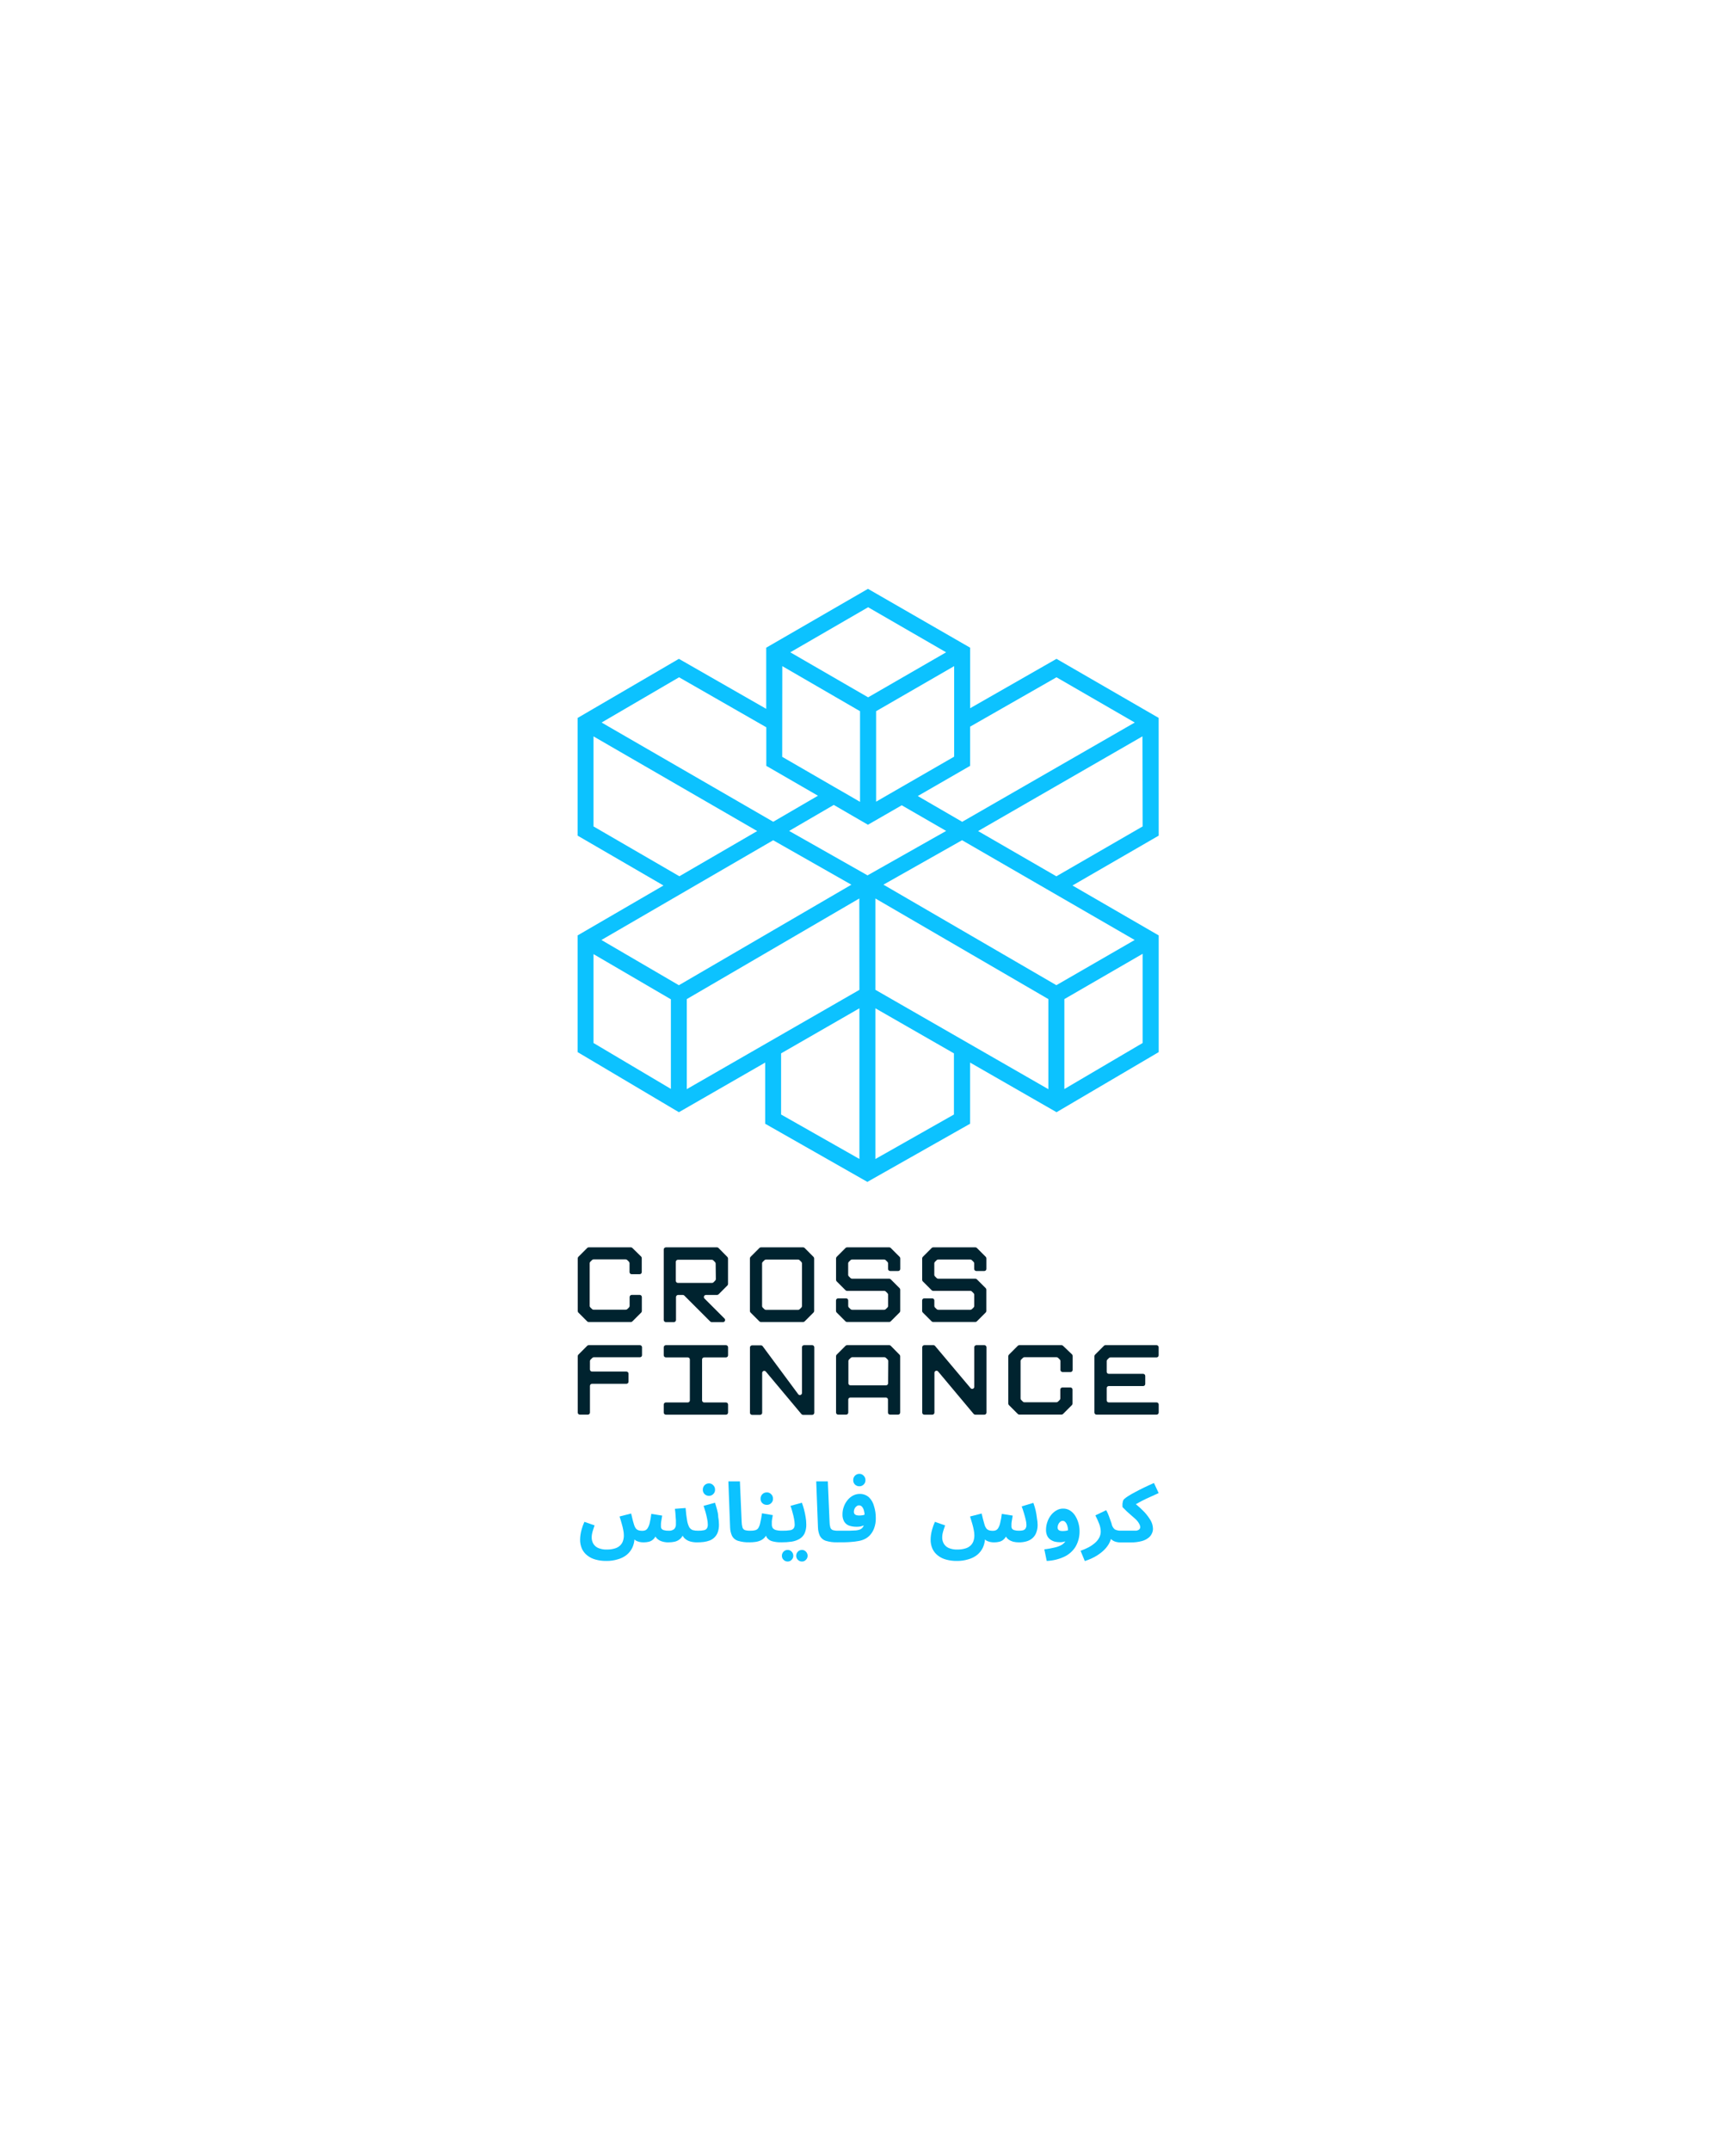 <?xml version="1.0" encoding="UTF-8"?> <svg xmlns="http://www.w3.org/2000/svg" width="1192" height="1476" viewBox="0 0 1192 1476" fill="none"><path fill-rule="evenodd" clip-rule="evenodd" d="M795.577 492.681L725.427 452.147L666.135 486.032V444.491L595.986 404.109L526.11 444.491V486.459L466.147 452.147L396.607 492.712V573.475L455.564 607.696L396.607 641.948V722.04L466.147 763.276L525.408 729.208V771.206L595.558 811.1L666.074 771.206V729.208L725.458 763.276L795.607 722.04V641.948L736.407 607.696L795.607 573.475L795.577 492.681ZM725.427 464.804L779.168 495.853L660.676 563.99L630.176 546.3L666.105 525.591V498.69L725.427 464.804ZM537.151 457.149L590.526 488.076V550.295L583.45 546.178L572.47 539.865L537.09 519.399L537.151 457.149ZM655.155 519.277L608.308 546.269L601.567 550.173V488.076L655.155 457.149V519.277ZM596.077 478.56L542.641 447.663L596.077 416.736L649.635 447.663L596.077 478.56ZM466.269 464.804L526.171 499.116V525.591L561.643 546.086L530.929 563.959L413.078 495.853L466.269 464.804ZM407.527 567.162V505.369L519.919 570.334L466.483 601.352L407.527 567.162ZM460.657 747.294L407.527 715.788V654.788L460.657 685.806V747.294ZM412.956 645.089L530.899 576.647L584.579 607.147L466.147 676.138L412.956 645.089ZM590.099 795.362L536.328 764.862V722.894L590.099 691.968V795.362ZM590.099 679.31L471.576 747.447V685.654L590.038 616.602L590.099 679.31ZM541.848 570.242L572.501 552.4L595.955 566.003L619.165 552.644L649.665 570.242L595.68 600.742L541.848 570.242ZM601.079 795.393V691.968L655.003 722.894V764.862L601.079 795.393ZM719.845 747.477L601.079 679.279V616.602L719.845 685.654V747.477ZM784.566 715.788L730.826 747.386V685.654L784.566 654.575V715.788ZM779.107 645.089L725.336 676.108L606.6 607.117L660.584 576.617L779.107 645.089ZM784.566 567.162L725.336 601.383L671.595 570.334L784.444 505.339L784.566 567.162Z" fill="#0CC2FF"></path><path d="M434.214 856.454C434.086 856.316 433.93 856.206 433.756 856.133C433.583 856.059 433.396 856.023 433.207 856.026H404.202C404.014 856.023 403.827 856.059 403.653 856.133C403.48 856.206 403.324 856.316 403.196 856.454L397.096 862.553C396.841 862.839 396.699 863.208 396.699 863.59V899.733C396.695 900.107 396.837 900.469 397.096 900.739L403.196 906.839C403.324 906.977 403.48 907.086 403.653 907.16C403.827 907.234 404.014 907.27 404.202 907.266H433.207C433.396 907.27 433.583 907.234 433.756 907.16C433.93 907.086 434.086 906.977 434.214 906.839L440.314 900.739C440.573 900.469 440.715 900.107 440.71 899.733V890.095C440.702 889.717 440.549 889.357 440.282 889.09C440.015 888.823 439.655 888.669 439.277 888.661H433.757C433.379 888.669 433.019 888.823 432.752 889.09C432.485 889.357 432.331 889.717 432.323 890.095V896.195C432.323 896.577 432.182 896.947 431.927 897.232L430.737 898.391C430.601 898.527 430.439 898.634 430.261 898.708C430.083 898.781 429.893 898.818 429.7 898.818H407.527C407.338 898.821 407.151 898.785 406.978 898.711C406.805 898.638 406.648 898.529 406.52 898.391L405.331 897.232C405.195 897.096 405.088 896.934 405.014 896.756C404.941 896.578 404.903 896.387 404.903 896.195V866.915C404.907 866.536 405.061 866.174 405.331 865.908L406.52 864.719C406.648 864.581 406.805 864.472 406.978 864.398C407.151 864.325 407.338 864.289 407.527 864.292H429.639C429.832 864.292 430.022 864.329 430.2 864.402C430.378 864.475 430.54 864.583 430.676 864.719L431.866 865.908C432.114 866.186 432.255 866.543 432.262 866.915V873.015C432.262 873.395 432.413 873.76 432.682 874.029C432.951 874.297 433.316 874.449 433.696 874.449H439.216C439.596 874.449 439.961 874.297 440.23 874.029C440.499 873.76 440.65 873.395 440.65 873.015V863.407C440.65 863.025 440.508 862.656 440.253 862.371L434.214 856.454Z" fill="#00232F"></path><path d="M493.353 856.454C493.087 856.184 492.726 856.03 492.347 856.026H457.211C456.828 856.026 456.46 856.176 456.186 856.444C455.913 856.712 455.755 857.077 455.747 857.46V905.894C455.755 906.277 455.913 906.641 456.186 906.909C456.46 907.177 456.828 907.327 457.211 907.327H462.701C463.084 907.327 463.452 907.177 463.726 906.909C464 906.641 464.157 906.277 464.165 905.894V890.125C464.173 889.748 464.326 889.388 464.593 889.12C464.86 888.853 465.221 888.7 465.599 888.692H468.862C469.241 888.696 469.602 888.849 469.868 889.119L487.65 906.9C487.786 907.036 487.948 907.144 488.126 907.217C488.304 907.29 488.495 907.328 488.687 907.327H496.434C496.718 907.331 496.996 907.249 497.234 907.094C497.472 906.939 497.658 906.716 497.769 906.455C497.881 906.193 497.911 905.905 497.858 905.626C497.805 905.347 497.67 905.09 497.471 904.887L483.746 891.162C483.538 890.964 483.394 890.707 483.334 890.425C483.274 890.144 483.299 889.851 483.408 889.584C483.516 889.318 483.703 889.09 483.942 888.931C484.182 888.772 484.465 888.689 484.753 888.692H492.347C492.719 888.684 493.076 888.544 493.353 888.295L499.453 882.195C499.591 882.067 499.7 881.911 499.774 881.738C499.848 881.564 499.884 881.377 499.88 881.189V863.682C499.881 863.49 499.843 863.299 499.77 863.121C499.697 862.943 499.589 862.781 499.453 862.645L493.353 856.454ZM491.523 877.803C491.527 877.992 491.491 878.179 491.417 878.352C491.343 878.525 491.234 878.682 491.096 878.81L489.907 880.03C489.636 880.288 489.275 880.431 488.9 880.426H465.476C465.096 880.426 464.732 880.275 464.463 880.007C464.194 879.738 464.043 879.373 464.043 878.993V866C464.039 865.809 464.073 865.62 464.143 865.442C464.213 865.265 464.318 865.103 464.452 864.967C464.585 864.83 464.745 864.722 464.921 864.648C465.097 864.574 465.286 864.536 465.476 864.536H488.778C488.966 864.533 489.153 864.569 489.327 864.642C489.5 864.716 489.656 864.825 489.785 864.963L490.975 866.152C491.244 866.418 491.398 866.78 491.401 867.159L491.523 877.803Z" fill="#00232F"></path><path d="M552.493 856.454C552.227 856.184 551.865 856.03 551.486 856.026H522.481C522.288 856.026 522.098 856.063 521.92 856.137C521.742 856.21 521.581 856.318 521.444 856.454L515.344 862.553C515.208 862.69 515.1 862.852 515.027 863.03C514.954 863.207 514.916 863.398 514.917 863.59V899.733C514.913 899.921 514.95 900.108 515.023 900.281C515.097 900.455 515.206 900.611 515.344 900.739L521.444 906.839C521.581 906.975 521.742 907.083 521.92 907.156C522.098 907.229 522.288 907.267 522.481 907.266H551.486C551.865 907.263 552.227 907.109 552.493 906.839L558.593 900.739C558.731 900.611 558.84 900.455 558.913 900.281C558.987 900.108 559.023 899.921 559.02 899.733V863.621C559.02 863.428 558.983 863.238 558.909 863.06C558.836 862.882 558.729 862.72 558.593 862.584L552.493 856.454ZM550.663 896.317C550.663 896.509 550.626 896.7 550.552 896.878C550.479 897.056 550.372 897.218 550.236 897.354L549.046 898.513C548.78 898.783 548.419 898.936 548.04 898.94H525.928C525.735 898.94 525.544 898.903 525.366 898.83C525.188 898.756 525.027 898.649 524.89 898.513L523.701 897.354C523.565 897.218 523.457 897.056 523.384 896.878C523.311 896.7 523.273 896.509 523.274 896.317V867.037C523.278 866.658 523.432 866.296 523.701 866.031L524.89 864.841C525.027 864.705 525.188 864.597 525.366 864.524C525.544 864.451 525.735 864.413 525.928 864.414H548.04C548.419 864.418 548.78 864.571 549.046 864.841L550.236 866.031C550.506 866.296 550.659 866.658 550.663 867.037V896.317Z" fill="#00232F"></path><path d="M611.632 856.454C611.366 856.184 611.005 856.03 610.626 856.026H581.59C581.211 856.03 580.849 856.184 580.583 856.454L574.483 862.553C574.347 862.69 574.24 862.852 574.167 863.03C574.094 863.207 574.056 863.398 574.057 863.59V878.352C574.06 878.731 574.214 879.093 574.483 879.359L580.583 885.459C580.849 885.729 581.211 885.882 581.59 885.886H607.179C607.558 885.89 607.92 886.043 608.186 886.313L609.375 887.502C609.645 887.768 609.799 888.13 609.802 888.509V896.256C609.803 896.448 609.766 896.639 609.692 896.817C609.619 896.995 609.511 897.157 609.375 897.293L608.186 898.452C607.92 898.722 607.558 898.875 607.179 898.879H585.036C584.657 898.875 584.296 898.722 584.03 898.452L582.84 897.293C582.704 897.157 582.597 896.995 582.524 896.817C582.451 896.639 582.413 896.448 582.414 896.256V892.474C582.414 892.094 582.262 891.729 581.994 891.46C581.725 891.191 581.36 891.04 580.98 891.04H575.46C575.079 891.04 574.714 891.191 574.445 891.46C574.177 891.729 574.026 892.094 574.026 892.474V899.702C574.023 899.891 574.058 900.078 574.132 900.251C574.205 900.425 574.315 900.581 574.453 900.709L580.553 906.809C580.819 907.079 581.181 907.232 581.56 907.236H610.595C610.974 907.232 611.336 907.079 611.601 906.809L617.701 900.709C617.839 900.581 617.949 900.425 618.022 900.251C618.096 900.078 618.132 899.891 618.129 899.702V885.062C618.125 884.684 617.971 884.322 617.701 884.056L611.601 877.956C611.336 877.686 610.974 877.533 610.595 877.529H585.006C584.627 877.525 584.266 877.372 584 877.102L582.81 875.912C582.673 875.783 582.565 875.627 582.492 875.454C582.418 875.28 582.381 875.094 582.383 874.906V867.007C582.387 866.628 582.54 866.266 582.81 866L584 864.81C584.266 864.541 584.627 864.387 585.006 864.383H607.149C607.527 864.387 607.889 864.541 608.155 864.81L609.344 866C609.614 866.266 609.768 866.628 609.772 867.007V870.819C609.772 871.007 609.809 871.194 609.881 871.367C609.953 871.541 610.059 871.7 610.192 871.833C610.325 871.966 610.483 872.071 610.657 872.143C610.83 872.215 611.017 872.252 611.205 872.252H616.726C616.914 872.252 617.1 872.215 617.274 872.143C617.448 872.071 617.606 871.966 617.739 871.833C617.873 871.7 617.978 871.541 618.05 871.367C618.122 871.194 618.159 871.007 618.159 870.819V863.59C618.16 863.398 618.122 863.207 618.049 863.03C617.976 862.852 617.868 862.69 617.732 862.553L611.632 856.454Z" fill="#00232F"></path><path d="M670.772 856.454C670.506 856.184 670.144 856.03 669.765 856.026H640.729C640.35 856.03 639.988 856.184 639.722 856.454L633.622 862.553C633.486 862.69 633.379 862.852 633.306 863.03C633.233 863.207 633.195 863.398 633.196 863.59V878.352C633.199 878.731 633.353 879.093 633.622 879.359L639.722 885.459C639.988 885.729 640.35 885.882 640.729 885.886H666.319C666.698 885.89 667.059 886.043 667.325 886.313L668.515 887.502C668.784 887.768 668.938 888.13 668.941 888.509V896.256C668.942 896.448 668.905 896.639 668.831 896.817C668.758 896.995 668.651 897.157 668.515 897.293L667.325 898.452C667.059 898.722 666.698 898.875 666.319 898.879H644.176C643.797 898.875 643.435 898.722 643.169 898.452L641.98 897.293C641.844 897.157 641.736 896.995 641.663 896.817C641.59 896.639 641.552 896.448 641.553 896.256V892.474C641.553 892.094 641.401 891.729 641.133 891.46C640.864 891.191 640.499 891.04 640.119 891.04H634.599C634.218 891.04 633.854 891.191 633.585 891.46C633.316 891.729 633.165 892.094 633.165 892.474V899.702C633.162 899.891 633.198 900.078 633.272 900.251C633.345 900.425 633.455 900.581 633.593 900.709L639.693 906.809C639.958 907.079 640.32 907.232 640.699 907.236H669.734C670.113 907.232 670.475 907.079 670.741 906.809L676.841 900.709C676.979 900.581 677.088 900.425 677.161 900.251C677.235 900.078 677.271 899.891 677.268 899.702V885.062C677.264 884.684 677.111 884.322 676.841 884.056L670.741 877.956C670.475 877.686 670.113 877.533 669.734 877.529H644.145C643.767 877.525 643.405 877.372 643.139 877.102L641.949 875.912C641.813 875.783 641.704 875.627 641.631 875.454C641.557 875.28 641.52 875.094 641.522 874.906V867.007C641.526 866.628 641.68 866.266 641.949 866L643.139 864.81C643.405 864.541 643.767 864.387 644.145 864.383H666.288C666.667 864.387 667.028 864.541 667.294 864.81L668.484 866C668.754 866.266 668.907 866.628 668.911 867.007V870.819C668.911 871.007 668.948 871.194 669.02 871.367C669.092 871.541 669.198 871.7 669.331 871.833C669.464 871.966 669.622 872.071 669.796 872.143C669.97 872.215 670.156 872.252 670.344 872.252H675.865C676.053 872.252 676.24 872.215 676.414 872.143C676.588 872.071 676.745 871.966 676.878 871.833C677.012 871.7 677.118 871.541 677.19 871.367C677.262 871.194 677.298 871.007 677.298 870.819V863.59C677.299 863.398 677.261 863.207 677.188 863.03C677.115 862.852 677.008 862.69 676.872 862.553L670.772 856.454Z" fill="#00232F"></path><path d="M439.338 923.157H404.202C404.014 923.153 403.826 923.189 403.653 923.263C403.48 923.337 403.324 923.446 403.196 923.584L397.096 929.684C396.848 929.961 396.707 930.318 396.699 930.69V969.394C396.699 969.775 396.85 970.139 397.119 970.408C397.388 970.677 397.752 970.828 398.132 970.828H403.653C404.033 970.828 404.398 970.677 404.667 970.408C404.935 970.139 405.086 969.775 405.086 969.394V951.095C405.086 950.714 405.238 950.35 405.506 950.081C405.775 949.812 406.14 949.661 406.52 949.661H430.127C430.507 949.661 430.872 949.51 431.141 949.241C431.41 948.973 431.56 948.608 431.56 948.228V942.707C431.56 942.327 431.41 941.962 431.141 941.693C430.872 941.425 430.507 941.274 430.127 941.274H406.52C406.14 941.274 405.775 941.123 405.506 940.854C405.238 940.585 405.086 940.22 405.086 939.84V934.076C405.09 933.697 405.244 933.335 405.514 933.069L406.703 931.88C406.831 931.742 406.988 931.633 407.161 931.559C407.334 931.486 407.521 931.449 407.71 931.453H439.399C439.779 931.453 440.143 931.302 440.412 931.033C440.681 930.764 440.832 930.399 440.832 930.019V924.499C440.809 924.124 440.639 923.773 440.359 923.522C440.08 923.271 439.713 923.14 439.338 923.157Z" fill="#00232F"></path><path d="M498.478 923.157H457.211C456.828 923.157 456.46 923.307 456.186 923.575C455.913 923.843 455.755 924.207 455.747 924.59V930.111C455.755 930.494 455.913 930.858 456.186 931.126C456.46 931.394 456.828 931.544 457.211 931.544H472.247C472.628 931.544 472.992 931.695 473.261 931.964C473.53 932.233 473.681 932.597 473.681 932.978V961.038C473.681 961.418 473.53 961.782 473.261 962.051C472.992 962.32 472.628 962.471 472.247 962.471H457.211C456.828 962.471 456.46 962.621 456.186 962.889C455.913 963.157 455.755 963.522 455.747 963.905V969.425C455.755 969.808 455.913 970.173 456.186 970.441C456.46 970.709 456.828 970.859 457.211 970.859H498.478C498.858 970.859 499.222 970.708 499.491 970.439C499.76 970.17 499.911 969.805 499.911 969.425V963.905C499.911 963.524 499.76 963.16 499.491 962.891C499.222 962.622 498.858 962.471 498.478 962.471H483.532C483.341 962.475 483.152 962.441 482.974 962.371C482.797 962.301 482.635 962.196 482.499 962.062C482.362 961.929 482.255 961.769 482.181 961.593C482.107 961.417 482.068 961.229 482.068 961.038V932.978C482.068 932.787 482.107 932.598 482.181 932.422C482.255 932.246 482.362 932.087 482.499 931.953C482.635 931.82 482.797 931.715 482.974 931.644C483.152 931.574 483.341 931.54 483.532 931.544H498.478C498.858 931.544 499.222 931.393 499.491 931.125C499.76 930.856 499.911 930.491 499.911 930.111V924.59C499.911 924.402 499.874 924.216 499.802 924.042C499.729 923.868 499.624 923.71 499.491 923.577C499.358 923.443 499.2 923.338 499.026 923.266C498.852 923.194 498.666 923.157 498.478 923.157Z" fill="#00232F"></path><path d="M557.617 923.157H552.096C551.908 923.157 551.722 923.194 551.548 923.266C551.374 923.338 551.216 923.443 551.082 923.577C550.949 923.71 550.844 923.868 550.772 924.042C550.7 924.216 550.662 924.402 550.662 924.59V955.944C550.665 956.248 550.571 956.544 550.394 956.791C550.217 957.037 549.966 957.221 549.678 957.316C549.39 957.411 549.079 957.412 548.79 957.319C548.501 957.226 548.249 957.044 548.07 956.798L523.671 923.858C523.536 923.677 523.361 923.531 523.16 923.43C522.958 923.329 522.736 923.278 522.511 923.279H516.411C516.22 923.275 516.031 923.309 515.853 923.379C515.676 923.449 515.514 923.554 515.378 923.688C515.241 923.821 515.133 923.981 515.059 924.157C514.985 924.333 514.947 924.521 514.947 924.712V969.547C514.947 969.738 514.985 969.927 515.059 970.103C515.133 970.279 515.241 970.438 515.378 970.572C515.514 970.705 515.676 970.81 515.853 970.881C516.031 970.951 516.22 970.985 516.411 970.981H521.901C522.281 970.981 522.646 970.83 522.915 970.561C523.184 970.292 523.335 969.927 523.335 969.547V942.25C523.328 941.949 523.416 941.653 523.587 941.405C523.758 941.157 524.002 940.97 524.286 940.868C524.569 940.767 524.877 940.758 525.166 940.841C525.456 940.925 525.711 941.098 525.897 941.335L550.297 970.462C550.429 970.625 550.597 970.757 550.787 970.846C550.977 970.936 551.184 970.982 551.394 970.981H557.678C558.058 970.981 558.422 970.83 558.691 970.561C558.96 970.292 559.111 969.927 559.111 969.547V924.712C559.129 924.509 559.102 924.304 559.034 924.111C558.966 923.919 558.858 923.743 558.716 923.596C558.575 923.448 558.404 923.333 558.214 923.257C558.025 923.182 557.821 923.147 557.617 923.157Z" fill="#00232F"></path><path d="M611.632 923.584C611.366 923.314 611.005 923.161 610.626 923.157H581.59C581.211 923.161 580.849 923.314 580.583 923.584L574.483 929.684C574.213 929.95 574.06 930.311 574.056 930.69V969.395C574.056 969.775 574.207 970.14 574.476 970.408C574.744 970.677 575.11 970.828 575.49 970.828H581.01C581.39 970.828 581.755 970.677 582.024 970.408C582.293 970.14 582.444 969.775 582.444 969.395V960.519C582.444 960.139 582.594 959.774 582.863 959.506C583.132 959.237 583.497 959.086 583.877 959.086H608.277C608.465 959.086 608.651 959.123 608.825 959.195C608.999 959.267 609.158 959.372 609.291 959.506C609.424 959.639 609.529 959.797 609.601 959.971C609.673 960.145 609.711 960.331 609.711 960.519V969.395C609.711 969.775 609.862 970.14 610.131 970.408C610.399 970.677 610.764 970.828 611.144 970.828H616.665C617.045 970.828 617.409 970.677 617.678 970.408C617.947 970.14 618.098 969.775 618.098 969.395V930.721C618.094 930.342 617.94 929.98 617.671 929.714L611.632 923.584ZM609.802 949.295C609.802 949.675 609.651 950.04 609.382 950.309C609.113 950.578 608.749 950.729 608.369 950.729H583.969C583.589 950.729 583.224 950.578 582.955 950.309C582.686 950.04 582.535 949.675 582.535 949.295V934.045C582.539 933.667 582.692 933.305 582.962 933.039L584.151 931.849C584.417 931.579 584.779 931.426 585.158 931.422H607.301C607.68 931.426 608.042 931.579 608.308 931.849L609.497 933.039C609.767 933.305 609.921 933.667 609.924 934.045L609.802 949.295Z" fill="#00232F"></path><path d="M675.926 923.157H670.405C670.025 923.157 669.661 923.308 669.392 923.577C669.123 923.845 668.972 924.21 668.972 924.59V951.735C668.97 952.029 668.879 952.315 668.71 952.555C668.54 952.795 668.301 952.977 668.025 953.077C667.749 953.177 667.45 953.189 667.166 953.113C666.882 953.037 666.629 952.875 666.44 952.65L642.04 923.675C641.908 923.512 641.74 923.381 641.55 923.291C641.36 923.201 641.153 923.155 640.943 923.157H634.659C634.471 923.157 634.284 923.194 634.111 923.266C633.937 923.338 633.779 923.443 633.646 923.577C633.513 923.71 633.407 923.868 633.335 924.042C633.263 924.216 633.226 924.402 633.226 924.59V969.425C633.226 969.805 633.377 970.17 633.646 970.439C633.915 970.708 634.279 970.859 634.659 970.859H640.18C640.56 970.859 640.925 970.708 641.193 970.439C641.462 970.17 641.613 969.805 641.613 969.425V942.128C641.615 941.834 641.706 941.548 641.876 941.308C642.045 941.068 642.284 940.886 642.56 940.786C642.836 940.686 643.136 940.674 643.419 940.75C643.703 940.826 643.956 940.988 644.145 941.213L668.545 970.34C668.678 970.503 668.845 970.635 669.035 970.724C669.225 970.814 669.432 970.86 669.643 970.859H675.926C676.306 970.859 676.67 970.708 676.939 970.439C677.208 970.17 677.359 969.805 677.359 969.425V924.59C677.359 924.21 677.208 923.845 676.939 923.577C676.67 923.308 676.306 923.157 675.926 923.157Z" fill="#00232F"></path><path d="M729.91 923.584C729.774 923.448 729.613 923.34 729.435 923.267C729.257 923.194 729.066 923.156 728.874 923.157H699.869C699.49 923.161 699.128 923.314 698.862 923.584L692.762 929.684C692.492 929.95 692.338 930.311 692.334 930.69V963.264C692.338 963.643 692.492 964.005 692.762 964.271L698.862 970.371C699.128 970.64 699.49 970.794 699.869 970.798H728.874C729.066 970.798 729.257 970.761 729.435 970.687C729.613 970.614 729.774 970.506 729.91 970.371L736.01 964.271C736.28 964.005 736.434 963.643 736.438 963.264V953.626C736.438 953.246 736.287 952.881 736.018 952.613C735.749 952.344 735.385 952.193 735.004 952.193H729.484C729.104 952.193 728.738 952.344 728.47 952.613C728.201 952.881 728.05 953.246 728.05 953.626V959.726C728.047 960.105 727.893 960.467 727.623 960.733L726.434 961.922C726.298 962.058 726.136 962.166 725.958 962.239C725.78 962.312 725.589 962.35 725.397 962.349H703.376C702.997 962.345 702.635 962.192 702.369 961.922L701.18 960.733C700.91 960.467 700.756 960.105 700.752 959.726V934.045C700.756 933.667 700.91 933.305 701.18 933.039L702.369 931.849C702.635 931.579 702.997 931.426 703.376 931.422H725.488C725.681 931.422 725.871 931.459 726.049 931.533C726.227 931.606 726.389 931.713 726.525 931.849L727.715 933.039C727.984 933.305 728.138 933.667 728.142 934.045V940.145C728.142 940.334 728.179 940.52 728.251 940.694C728.323 940.868 728.428 941.026 728.561 941.159C728.694 941.292 728.853 941.398 729.027 941.47C729.201 941.542 729.387 941.579 729.575 941.579H735.095C735.476 941.579 735.841 941.428 736.109 941.159C736.378 940.89 736.529 940.525 736.529 940.145V930.507C736.526 930.128 736.372 929.767 736.102 929.501L729.91 923.584Z" fill="#00232F"></path><path d="M760.258 933.161L761.448 931.971C761.576 931.833 761.732 931.724 761.906 931.651C762.079 931.577 762.266 931.541 762.454 931.544H794.143C794.524 931.544 794.888 931.393 795.157 931.125C795.426 930.856 795.577 930.491 795.577 930.111V924.59C795.577 924.402 795.54 924.216 795.468 924.042C795.396 923.868 795.29 923.71 795.157 923.577C795.024 923.443 794.866 923.338 794.692 923.266C794.518 923.194 794.332 923.157 794.143 923.157H759.008C758.819 923.153 758.632 923.19 758.459 923.263C758.285 923.337 758.129 923.446 758.001 923.584L751.901 929.684C751.631 929.95 751.478 930.311 751.474 930.69V969.395C751.474 969.775 751.625 970.14 751.894 970.408C752.163 970.677 752.527 970.828 752.908 970.828H794.174C794.554 970.828 794.919 970.677 795.187 970.408C795.456 970.14 795.607 969.775 795.607 969.395V963.874C795.607 963.494 795.456 963.129 795.187 962.86C794.919 962.592 794.554 962.441 794.174 962.441H761.326C761.137 962.441 760.951 962.404 760.777 962.332C760.603 962.26 760.445 962.154 760.312 962.021C760.179 961.888 760.073 961.73 760.001 961.556C759.929 961.382 759.892 961.195 759.892 961.007V952.65C759.892 952.27 760.043 951.905 760.312 951.637C760.581 951.368 760.945 951.217 761.326 951.217H784.932C785.121 951.217 785.307 951.18 785.481 951.108C785.655 951.036 785.813 950.93 785.946 950.797C786.079 950.664 786.185 950.506 786.257 950.332C786.329 950.158 786.366 949.971 786.366 949.783V944.263C786.366 943.883 786.215 943.518 785.946 943.249C785.677 942.98 785.313 942.829 784.932 942.829H761.326C760.945 942.829 760.581 942.678 760.312 942.409C760.043 942.14 759.892 941.776 759.892 941.396V934.137C759.887 933.777 760.018 933.429 760.258 933.161Z" fill="#00232F"></path><path d="M486.826 1026.55C487.365 1026.56 487.901 1026.46 488.4 1026.26C488.898 1026.06 489.349 1025.75 489.724 1025.36C490.145 1024.98 490.476 1024.51 490.692 1023.98C490.909 1023.45 491.005 1022.88 490.975 1022.31C490.995 1021.74 490.894 1021.18 490.678 1020.65C490.463 1020.13 490.137 1019.65 489.724 1019.26C489.36 1018.86 488.913 1018.53 488.413 1018.32C487.913 1018.1 487.371 1018 486.826 1018.01C486.258 1017.99 485.692 1018.09 485.166 1018.31C484.64 1018.52 484.166 1018.85 483.776 1019.26C483.383 1019.66 483.074 1020.14 482.87 1020.67C482.666 1021.19 482.57 1021.75 482.587 1022.31C482.559 1022.88 482.65 1023.44 482.855 1023.96C483.06 1024.49 483.374 1024.97 483.776 1025.36C484.178 1025.76 484.656 1026.06 485.18 1026.27C485.704 1026.47 486.264 1026.57 486.826 1026.55Z" fill="#0CC2FF"></path><path d="M492.286 1035.76C491.829 1034.05 491.402 1032.71 490.945 1031.28L483.106 1033.41C483.553 1034.76 484.011 1036.22 484.478 1037.81C484.905 1039.39 485.271 1040.86 485.546 1042.38C485.824 1043.63 485.977 1044.91 486.003 1046.19C486.062 1047.14 485.839 1048.09 485.363 1048.91C485.117 1049.25 484.804 1049.54 484.442 1049.75C484.079 1049.97 483.677 1050.11 483.258 1050.16C481.975 1050.42 480.664 1050.54 479.354 1050.49C478.11 1050.53 476.867 1050.39 475.664 1050.07C474.646 1049.68 473.788 1048.96 473.224 1048.02C472.495 1046.53 472.001 1044.94 471.76 1043.3C471.394 1041.22 471.028 1038.42 470.753 1034.91L463.403 1035.46C463.629 1036.91 463.781 1038.38 463.86 1039.85C463.86 1041.1 464.074 1042.23 464.104 1043.23C464.135 1044.24 464.104 1045.16 464.104 1046.01C464.15 1046.64 464.062 1047.26 463.847 1047.85C463.631 1048.44 463.292 1048.98 462.853 1049.43C461.758 1050.24 460.4 1050.62 459.041 1050.49C457.949 1050.54 456.857 1050.41 455.809 1050.1C455.187 1049.94 454.632 1049.58 454.223 1049.09C453.958 1048.68 453.82 1048.21 453.826 1047.72C453.826 1047.2 453.826 1046.53 453.826 1045.67C453.826 1044.82 454.07 1043.88 454.223 1042.9C454.375 1041.92 454.527 1041.01 454.68 1040.12L447.207 1038.93C446.962 1041.09 446.585 1043.23 446.079 1045.34C445.786 1046.57 445.302 1047.74 444.645 1048.82C444.256 1049.44 443.68 1049.94 442.998 1050.22C442.365 1050.46 441.692 1050.57 441.016 1050.55C440.214 1050.56 439.415 1050.47 438.637 1050.28C437.92 1050.07 437.27 1049.68 436.746 1049.15C436.136 1048.37 435.68 1047.48 435.404 1046.53C435.19 1045.92 434.946 1045.03 434.611 1043.81C434.275 1042.59 433.879 1040.76 433.36 1038.69L425.4 1040.73C425.98 1042.5 426.498 1044.15 426.925 1045.74C427.348 1047.16 427.693 1048.61 427.962 1050.07C428.216 1051.24 428.349 1052.44 428.359 1053.64C428.372 1054.93 428.176 1056.22 427.779 1057.45C427.406 1058.6 426.769 1059.64 425.919 1060.5C424.92 1061.48 423.694 1062.2 422.35 1062.6C420.515 1063.17 418.598 1063.44 416.677 1063.4C414.584 1063.49 412.498 1063.1 410.577 1062.27C409.185 1061.62 408.033 1060.55 407.283 1059.22C406.612 1057.96 406.266 1056.55 406.277 1055.13C406.272 1054.33 406.343 1053.54 406.49 1052.75C406.663 1051.84 406.897 1050.94 407.191 1050.07C407.496 1049.09 407.832 1048.02 408.259 1046.83L401.274 1044.39C400.521 1046.03 399.899 1047.72 399.414 1049.46C399.03 1050.76 398.744 1052.08 398.56 1053.42C398.416 1054.43 398.334 1055.45 398.316 1056.47C398.27 1058.66 398.696 1060.84 399.566 1062.85C400.408 1064.66 401.674 1066.25 403.257 1067.48C404.935 1068.8 406.866 1069.75 408.93 1070.29C411.333 1070.95 413.818 1071.27 416.311 1071.23C418.987 1071.28 421.653 1070.89 424.21 1070.11C426.432 1069.52 428.509 1068.48 430.31 1067.06C432.001 1065.67 433.357 1063.92 434.275 1061.93C435.032 1060.21 435.495 1058.38 435.648 1056.5C435.956 1056.8 436.293 1057.07 436.655 1057.3C437.446 1057.7 438.287 1058.01 439.156 1058.21C440.09 1058.4 441.04 1058.49 441.992 1058.48C443.236 1058.49 444.476 1058.33 445.682 1058.03C446.95 1057.67 448.091 1056.96 448.977 1055.98C449.425 1055.51 449.804 1054.98 450.105 1054.4C450.105 1054.64 450.319 1054.95 450.502 1055.19C451.407 1056.29 452.585 1057.13 453.917 1057.63C455.536 1058.23 457.254 1058.52 458.981 1058.48C460.426 1058.48 461.867 1058.33 463.281 1058.03C464.725 1057.69 466.059 1056.98 467.154 1055.98C467.8 1055.4 468.328 1054.69 468.71 1053.91C469.062 1054.54 469.492 1055.13 469.991 1055.65C471.094 1056.69 472.433 1057.46 473.895 1057.87C475.396 1058.28 476.945 1058.49 478.5 1058.48C480.08 1058.49 481.659 1058.4 483.228 1058.21C484.646 1058.03 486.038 1057.68 487.376 1057.17C488.609 1056.68 489.729 1055.94 490.67 1055.01C491.649 1054.01 492.399 1052.82 492.866 1051.5C493.445 1049.8 493.714 1048.02 493.659 1046.22C493.659 1044.49 493.496 1042.77 493.171 1041.07C493.14 1039.21 492.744 1037.47 492.286 1035.76Z" fill="#0CC2FF"></path><path d="M536.663 1058.45C538.959 1058.47 541.253 1058.32 543.526 1058C545.403 1057.72 547.214 1057.1 548.863 1056.17C550.366 1055.32 551.585 1054.04 552.371 1052.51C553.269 1050.53 553.697 1048.37 553.621 1046.19C553.616 1044.47 553.463 1042.74 553.164 1041.04C552.859 1039.21 552.492 1037.47 552.035 1035.76C551.633 1034.24 551.155 1032.75 550.601 1031.28L542.794 1033.41C543.317 1034.85 543.765 1036.32 544.136 1037.81C544.603 1039.39 544.969 1040.92 545.233 1042.38C545.488 1043.64 545.632 1044.91 545.661 1046.19C545.723 1047.15 545.466 1048.11 544.929 1048.91C544.284 1049.63 543.39 1050.07 542.428 1050.16C540.703 1050.43 538.957 1050.54 537.212 1050.49C535.692 1050.55 534.171 1050.39 532.698 1050.01C531.838 1049.78 531.077 1049.28 530.533 1048.57C530.138 1047.86 529.937 1047.06 529.953 1046.25C529.953 1045.58 529.953 1044.85 529.953 1044.09C529.953 1043.33 530.197 1042.53 530.289 1041.77C530.38 1041.01 530.564 1040.34 530.625 1039.79L523.213 1038.54C522.816 1041.19 522.45 1043.3 522.054 1044.88C521.834 1046.16 521.401 1047.38 520.772 1048.51C520.318 1049.28 519.588 1049.85 518.729 1050.1C517.617 1050.4 516.466 1050.53 515.314 1050.49C514.038 1050.55 512.762 1050.41 511.532 1050.07C511.131 1049.92 510.769 1049.69 510.473 1049.38C510.178 1049.07 509.955 1048.7 509.823 1048.3C509.459 1047.02 509.265 1045.69 509.244 1044.36L508.054 1016.64H500.125L501.314 1048.18C501.359 1050.2 501.804 1052.19 502.625 1054.03C503.466 1055.62 504.886 1056.82 506.59 1057.39C509.237 1058.2 511.999 1058.56 514.764 1058.45C516.08 1058.46 517.396 1058.37 518.699 1058.18C519.955 1058.02 521.179 1057.67 522.328 1057.14C523.511 1056.59 524.554 1055.78 525.378 1054.76C525.588 1054.49 525.783 1054.21 525.958 1053.91C526.131 1054.36 526.335 1054.8 526.568 1055.22C527.464 1056.45 528.756 1057.33 530.228 1057.72C532.297 1058.27 534.433 1058.51 536.572 1058.45H536.663Z" fill="#0CC2FF"></path><path d="M526.476 1032.74C527.04 1032.77 527.604 1032.68 528.13 1032.48C528.656 1032.27 529.132 1031.96 529.526 1031.55C529.943 1031.17 530.27 1030.69 530.486 1030.17C530.702 1029.64 530.801 1029.07 530.776 1028.5C530.791 1027.94 530.688 1027.37 530.473 1026.85C530.257 1026.32 529.935 1025.85 529.526 1025.45C529.145 1025.03 528.673 1024.7 528.145 1024.48C527.617 1024.26 527.046 1024.17 526.476 1024.2C525.909 1024.19 525.344 1024.29 524.819 1024.51C524.294 1024.72 523.82 1025.04 523.426 1025.45C523.033 1025.86 522.724 1026.33 522.52 1026.86C522.315 1027.38 522.22 1027.94 522.237 1028.5C522.209 1029.07 522.3 1029.63 522.505 1030.16C522.71 1030.68 523.024 1031.16 523.426 1031.55C524.246 1032.34 525.342 1032.76 526.476 1032.74Z" fill="#0CC2FF"></path><path d="M550.663 1063.67C550.134 1063.66 549.609 1063.77 549.121 1063.97C548.633 1064.18 548.193 1064.48 547.826 1064.86C547.459 1065.23 547.17 1065.68 546.976 1066.16C546.782 1066.65 546.687 1067.17 546.697 1067.7C546.687 1068.21 546.782 1068.71 546.977 1069.19C547.171 1069.66 547.46 1070.09 547.826 1070.44C548.193 1070.82 548.633 1071.12 549.121 1071.33C549.609 1071.53 550.134 1071.64 550.663 1071.63C551.174 1071.64 551.681 1071.54 552.15 1071.33C552.618 1071.13 553.037 1070.82 553.377 1070.44C553.748 1070.09 554.042 1069.66 554.241 1069.19C554.441 1068.72 554.541 1068.21 554.536 1067.7C554.541 1067.17 554.441 1066.65 554.242 1066.16C554.043 1065.67 553.749 1065.23 553.377 1064.86C553.037 1064.48 552.618 1064.17 552.15 1063.97C551.681 1063.76 551.174 1063.66 550.663 1063.67Z" fill="#0CC2FF"></path><path d="M540.842 1063.67C540.313 1063.66 539.788 1063.77 539.3 1063.97C538.812 1064.18 538.372 1064.48 538.005 1064.86C537.638 1065.23 537.349 1065.68 537.155 1066.16C536.961 1066.65 536.866 1067.17 536.876 1067.7C536.866 1068.21 536.962 1068.71 537.156 1069.19C537.35 1069.66 537.639 1070.09 538.005 1070.44C538.372 1070.82 538.812 1071.12 539.3 1071.33C539.788 1071.53 540.313 1071.64 540.842 1071.63C541.357 1071.64 541.868 1071.53 542.341 1071.33C542.814 1071.12 543.239 1070.82 543.587 1070.44C543.948 1070.08 544.233 1069.65 544.427 1069.18C544.621 1068.71 544.718 1068.21 544.715 1067.7C544.723 1066.64 544.318 1065.62 543.587 1064.86C543.239 1064.48 542.814 1064.18 542.341 1063.97C541.868 1063.77 541.357 1063.66 540.842 1063.67Z" fill="#0CC2FF"></path><path d="M596.626 1027.53C594.88 1025.99 592.611 1025.17 590.282 1025.24C588.603 1025.23 586.952 1025.66 585.494 1026.49C584.046 1027.3 582.78 1028.4 581.772 1029.72C580.701 1031.06 579.876 1032.58 579.333 1034.21C578.769 1035.79 578.48 1037.46 578.479 1039.15C578.386 1040.93 578.798 1042.71 579.668 1044.27C580.446 1045.52 581.615 1046.47 582.993 1046.99C584.685 1047.54 586.458 1047.81 588.239 1047.78C589.128 1047.79 590.016 1047.71 590.892 1047.57C591.625 1047.38 592.348 1047.15 593.058 1046.89C593.058 1047.17 592.844 1047.44 592.722 1047.66C592.446 1048.2 592.05 1048.67 591.563 1049.03C591.148 1049.33 590.697 1049.58 590.221 1049.76C589.428 1050.02 588.611 1050.2 587.781 1050.28C586.714 1050.28 585.219 1050.46 583.297 1050.49C581.376 1050.52 579.028 1050.49 576.039 1050.49H575.672C574.387 1050.55 573.1 1050.41 571.86 1050.07C571.459 1049.92 571.098 1049.69 570.802 1049.38C570.506 1049.07 570.284 1048.7 570.152 1048.3C569.785 1047.02 569.6 1045.69 569.603 1044.36L568.414 1016.64H560.453L561.643 1048.18C561.688 1050.2 562.133 1052.19 562.954 1054.03C563.803 1055.61 565.22 1056.81 566.919 1057.39C569.565 1058.2 572.328 1058.56 575.093 1058.45C578.539 1058.45 581.468 1058.45 583.877 1058.24C585.925 1058.12 587.963 1057.87 589.977 1057.48C591.477 1057.18 592.926 1056.67 594.277 1055.95C595.409 1055.32 596.438 1054.52 597.327 1053.57C598.567 1052.22 599.53 1050.63 600.164 1048.91C601.001 1046.67 601.405 1044.29 601.354 1041.89C601.385 1039.06 600.963 1036.24 600.103 1033.54C599.525 1031.25 598.321 1029.17 596.626 1027.53ZM590.099 1040.06C589.368 1040.08 588.637 1039.99 587.933 1039.79C587.44 1039.64 587.004 1039.34 586.683 1038.93C586.428 1038.54 586.291 1038.09 586.287 1037.62C586.275 1036.82 586.452 1036.03 586.805 1035.31C587.098 1034.67 587.549 1034.13 588.116 1033.72C588.592 1033.31 589.197 1033.08 589.825 1033.08C590.225 1033.08 590.621 1033.16 590.985 1033.33C591.348 1033.5 591.671 1033.75 591.929 1034.05C592.607 1034.9 593.068 1035.89 593.271 1036.95C593.496 1037.77 593.629 1038.61 593.668 1039.45L592.722 1039.79C591.839 1039.97 590.94 1040.06 590.038 1040.06H590.099Z" fill="#0CC2FF"></path><path d="M590.099 1019.99C590.638 1020 591.172 1019.9 591.67 1019.7C592.168 1019.49 592.62 1019.19 592.997 1018.8C593.415 1018.42 593.743 1017.94 593.959 1017.42C594.175 1016.89 594.273 1016.32 594.247 1015.75C594.26 1015.19 594.155 1014.62 593.94 1014.1C593.725 1013.57 593.404 1013.1 592.997 1012.7C592.627 1012.31 592.178 1011.99 591.679 1011.77C591.18 1011.56 590.643 1011.45 590.099 1011.45C589.533 1011.44 588.97 1011.55 588.445 1011.77C587.921 1011.98 587.446 1012.3 587.049 1012.7C586.656 1013.11 586.347 1013.58 586.143 1014.11C585.939 1014.63 585.842 1015.19 585.859 1015.75C585.829 1016.32 585.919 1016.88 586.124 1017.41C586.329 1017.93 586.645 1018.41 587.049 1018.8C587.453 1019.19 587.931 1019.5 588.454 1019.71C588.978 1019.91 589.537 1020.01 590.099 1019.99Z" fill="#0CC2FF"></path><path d="M711.123 1036.62C710.694 1034.84 710.165 1033.09 709.537 1031.37L701.546 1033.78C702.125 1035.43 702.674 1037.04 703.132 1038.63C703.589 1040.22 704.017 1041.68 704.322 1043.08C704.601 1044.19 704.754 1045.33 704.779 1046.47C704.831 1047.37 704.608 1048.26 704.139 1049.03C703.711 1049.63 703.083 1050.05 702.369 1050.22C701.499 1050.42 700.609 1050.51 699.716 1050.49C698.624 1050.54 697.532 1050.41 696.483 1050.1C695.862 1049.94 695.307 1049.58 694.897 1049.09C694.633 1048.68 694.495 1048.21 694.501 1047.72C694.501 1047.2 694.501 1046.53 694.501 1045.67C694.501 1044.82 694.745 1043.88 694.897 1042.9C695.05 1041.92 695.202 1041.01 695.355 1040.12L687.882 1038.93C687.629 1041.09 687.243 1043.23 686.723 1045.34C686.453 1046.57 685.979 1047.74 685.32 1048.82C684.931 1049.44 684.355 1049.94 683.673 1050.22C683.04 1050.46 682.366 1050.57 681.69 1050.55C680.889 1050.56 680.09 1050.47 679.312 1050.28C678.595 1050.07 677.944 1049.68 677.421 1049.15C676.81 1048.37 676.355 1047.48 676.079 1046.53L675.621 1044.94C675.438 1044.27 675.194 1043.42 674.919 1042.38C674.645 1041.34 674.401 1040.12 674.035 1038.69L666.075 1040.73C666.654 1042.5 667.142 1044.15 667.6 1045.74C668.022 1047.16 668.369 1048.61 668.637 1050.07C668.891 1051.24 669.024 1052.44 669.033 1053.64C669.046 1054.93 668.851 1056.22 668.454 1057.45C668.081 1058.6 667.443 1059.64 666.593 1060.5C665.594 1061.48 664.369 1062.2 663.025 1062.6C661.189 1063.17 659.273 1063.44 657.351 1063.4C655.259 1063.49 653.173 1063.1 651.251 1062.27C649.86 1061.62 648.708 1060.55 647.958 1059.22C647.287 1057.96 646.941 1056.55 646.951 1055.13C646.947 1054.33 647.018 1053.54 647.165 1052.75C647.338 1051.84 647.573 1050.94 647.866 1050.07C648.141 1049.09 648.506 1048.02 648.933 1046.83L641.95 1044.39C641.196 1046.03 640.574 1047.72 640.089 1049.46C639.704 1050.76 639.419 1052.08 639.235 1053.42C639.091 1054.43 639.009 1055.45 638.99 1056.47C638.945 1058.66 639.372 1060.84 640.241 1062.85C641.083 1064.66 642.349 1066.25 643.932 1067.48C645.609 1068.8 647.541 1069.75 649.605 1070.29C652.008 1070.95 654.493 1071.27 656.986 1071.23C659.662 1071.28 662.327 1070.89 664.885 1070.11C667.106 1069.52 669.183 1068.48 670.985 1067.06C672.676 1065.67 674.031 1063.92 674.95 1061.93C675.706 1060.21 676.17 1058.38 676.322 1056.5C676.63 1056.8 676.968 1057.07 677.329 1057.3C678.121 1057.7 678.961 1058.01 679.83 1058.21C680.764 1058.4 681.714 1058.49 682.667 1058.48C683.911 1058.48 685.15 1058.33 686.357 1058.03C687.624 1057.67 688.766 1056.96 689.651 1055.98C690.08 1055.54 690.441 1055.04 690.719 1054.49C691.176 1055.33 691.823 1056.05 692.61 1056.59C693.538 1057.24 694.57 1057.72 695.66 1058.03C696.967 1058.34 698.31 1058.5 699.655 1058.48C701.451 1058.51 703.24 1058.26 704.962 1057.75C706.461 1057.32 707.846 1056.56 709.019 1055.53C710.163 1054.49 711.032 1053.2 711.55 1051.74C712.187 1050.06 712.498 1048.27 712.465 1046.47C712.446 1044.96 712.293 1043.46 712.008 1041.98C711.813 1040.18 711.517 1038.39 711.123 1036.62Z" fill="#0CC2FF"></path><path d="M738.42 1040.46C737.526 1038.96 736.307 1037.68 734.852 1036.71C733.385 1035.75 731.662 1035.26 729.91 1035.31C728.31 1035.3 726.737 1035.73 725.366 1036.56C723.91 1037.39 722.635 1038.51 721.615 1039.85C720.536 1041.24 719.701 1042.81 719.144 1044.49C718.535 1046.22 718.226 1048.05 718.23 1049.88C718.195 1051.22 718.445 1052.55 718.961 1053.79C719.413 1054.82 720.115 1055.72 721.005 1056.41C721.925 1057.09 722.957 1057.61 724.055 1057.94C725.301 1058.25 726.582 1058.4 727.867 1058.39C729.114 1058.41 730.354 1058.21 731.527 1057.78C730.911 1058.71 730.112 1059.5 729.179 1060.1C727.603 1061.01 725.894 1061.65 724.116 1062.02C721.794 1062.58 719.441 1062.99 717.07 1063.27L718.717 1071.23C722.886 1071.08 726.981 1070.09 730.765 1068.34C733.973 1066.83 736.675 1064.43 738.542 1061.41C740.434 1058.09 741.373 1054.31 741.256 1050.49C741.242 1048.77 740.996 1047.06 740.524 1045.4C740.062 1043.66 739.354 1042 738.42 1040.46ZM727.776 1050.49C727.311 1050.35 726.899 1050.07 726.586 1049.7C726.315 1049.3 726.176 1048.82 726.19 1048.33C726.193 1047.61 726.338 1046.89 726.617 1046.22C726.892 1045.55 727.32 1044.94 727.867 1044.46C728.362 1043.99 729.016 1043.73 729.697 1043.72C730.313 1043.72 730.904 1043.96 731.344 1044.39C731.856 1044.9 732.261 1045.5 732.534 1046.16C732.843 1046.93 733.068 1047.73 733.205 1048.54C733.286 1049.08 733.337 1049.62 733.357 1050.16C733.083 1050.16 732.839 1050.34 732.534 1050.43C731.62 1050.61 730.69 1050.71 729.758 1050.71C729.09 1050.73 728.424 1050.66 727.776 1050.49Z" fill="#0CC2FF"></path><path d="M789.233 1042.11C787.994 1040.2 786.552 1038.43 784.932 1036.83C783.319 1035.2 781.619 1033.67 779.839 1032.22H780.053C781.395 1031.43 782.889 1030.64 784.475 1029.81C786.061 1028.99 787.83 1028.17 789.691 1027.34C791.551 1026.52 793.503 1025.58 795.577 1024.66L792.344 1017.74C789.802 1018.84 787.423 1019.93 785.207 1021.03C783.011 1022.1 781.028 1023.11 779.259 1024.08C777.68 1024.89 776.143 1025.77 774.654 1026.73C773.645 1027.35 772.695 1028.05 771.817 1028.84C771.465 1029.18 771.212 1029.61 771.085 1030.09C770.923 1030.7 770.801 1031.32 770.72 1031.95C770.72 1032.62 770.72 1033.26 770.72 1033.84C770.72 1034.42 770.994 1034.51 771.574 1035.12C772.153 1035.73 772.855 1036.43 773.709 1037.23L776.453 1039.67L779.168 1042.05C780.407 1043.07 781.442 1044.33 782.218 1045.74C782.606 1046.4 782.855 1047.14 782.95 1047.9C782.965 1048.32 782.859 1048.73 782.645 1049.09C782.439 1049.46 782.131 1049.75 781.76 1049.94C781.291 1050.19 780.787 1050.37 780.266 1050.46C779.565 1050.5 778.863 1050.5 778.162 1050.46H769.988C768.421 1050.58 766.851 1050.28 765.443 1049.58C764.347 1048.64 763.594 1047.36 763.308 1045.95C763.308 1045.55 762.942 1044.85 762.606 1043.78C762.271 1042.72 761.844 1041.53 761.326 1040.22C760.84 1038.9 760.249 1037.62 759.556 1036.4L752.115 1039.97C753.098 1041.85 753.974 1043.79 754.738 1045.77C755.397 1047.43 755.758 1049.19 755.805 1050.98C755.811 1052.47 755.456 1053.93 754.768 1055.25C754.042 1056.61 753.069 1057.82 751.901 1058.82C750.543 1060 749.06 1061.02 747.478 1061.87C745.7 1062.8 743.855 1063.6 741.958 1064.25L744.856 1071.29C747.132 1070.59 749.337 1069.67 751.444 1068.55C753.499 1067.45 755.422 1066.12 757.177 1064.58C758.811 1063.17 760.211 1061.5 761.326 1059.64C761.962 1058.54 762.464 1057.36 762.82 1056.14C763.525 1056.89 764.39 1057.47 765.352 1057.84C766.66 1058.32 768.046 1058.55 769.438 1058.52H776.301C778.903 1058.58 781.502 1058.27 784.017 1057.6C785.715 1057.16 787.304 1056.37 788.684 1055.28C789.698 1054.47 790.494 1053.43 791.002 1052.23C791.438 1051.27 791.666 1050.24 791.673 1049.18C791.644 1048.15 791.491 1047.13 791.216 1046.13C790.778 1044.69 790.108 1043.33 789.233 1042.11Z" fill="#0CC2FF"></path></svg> 